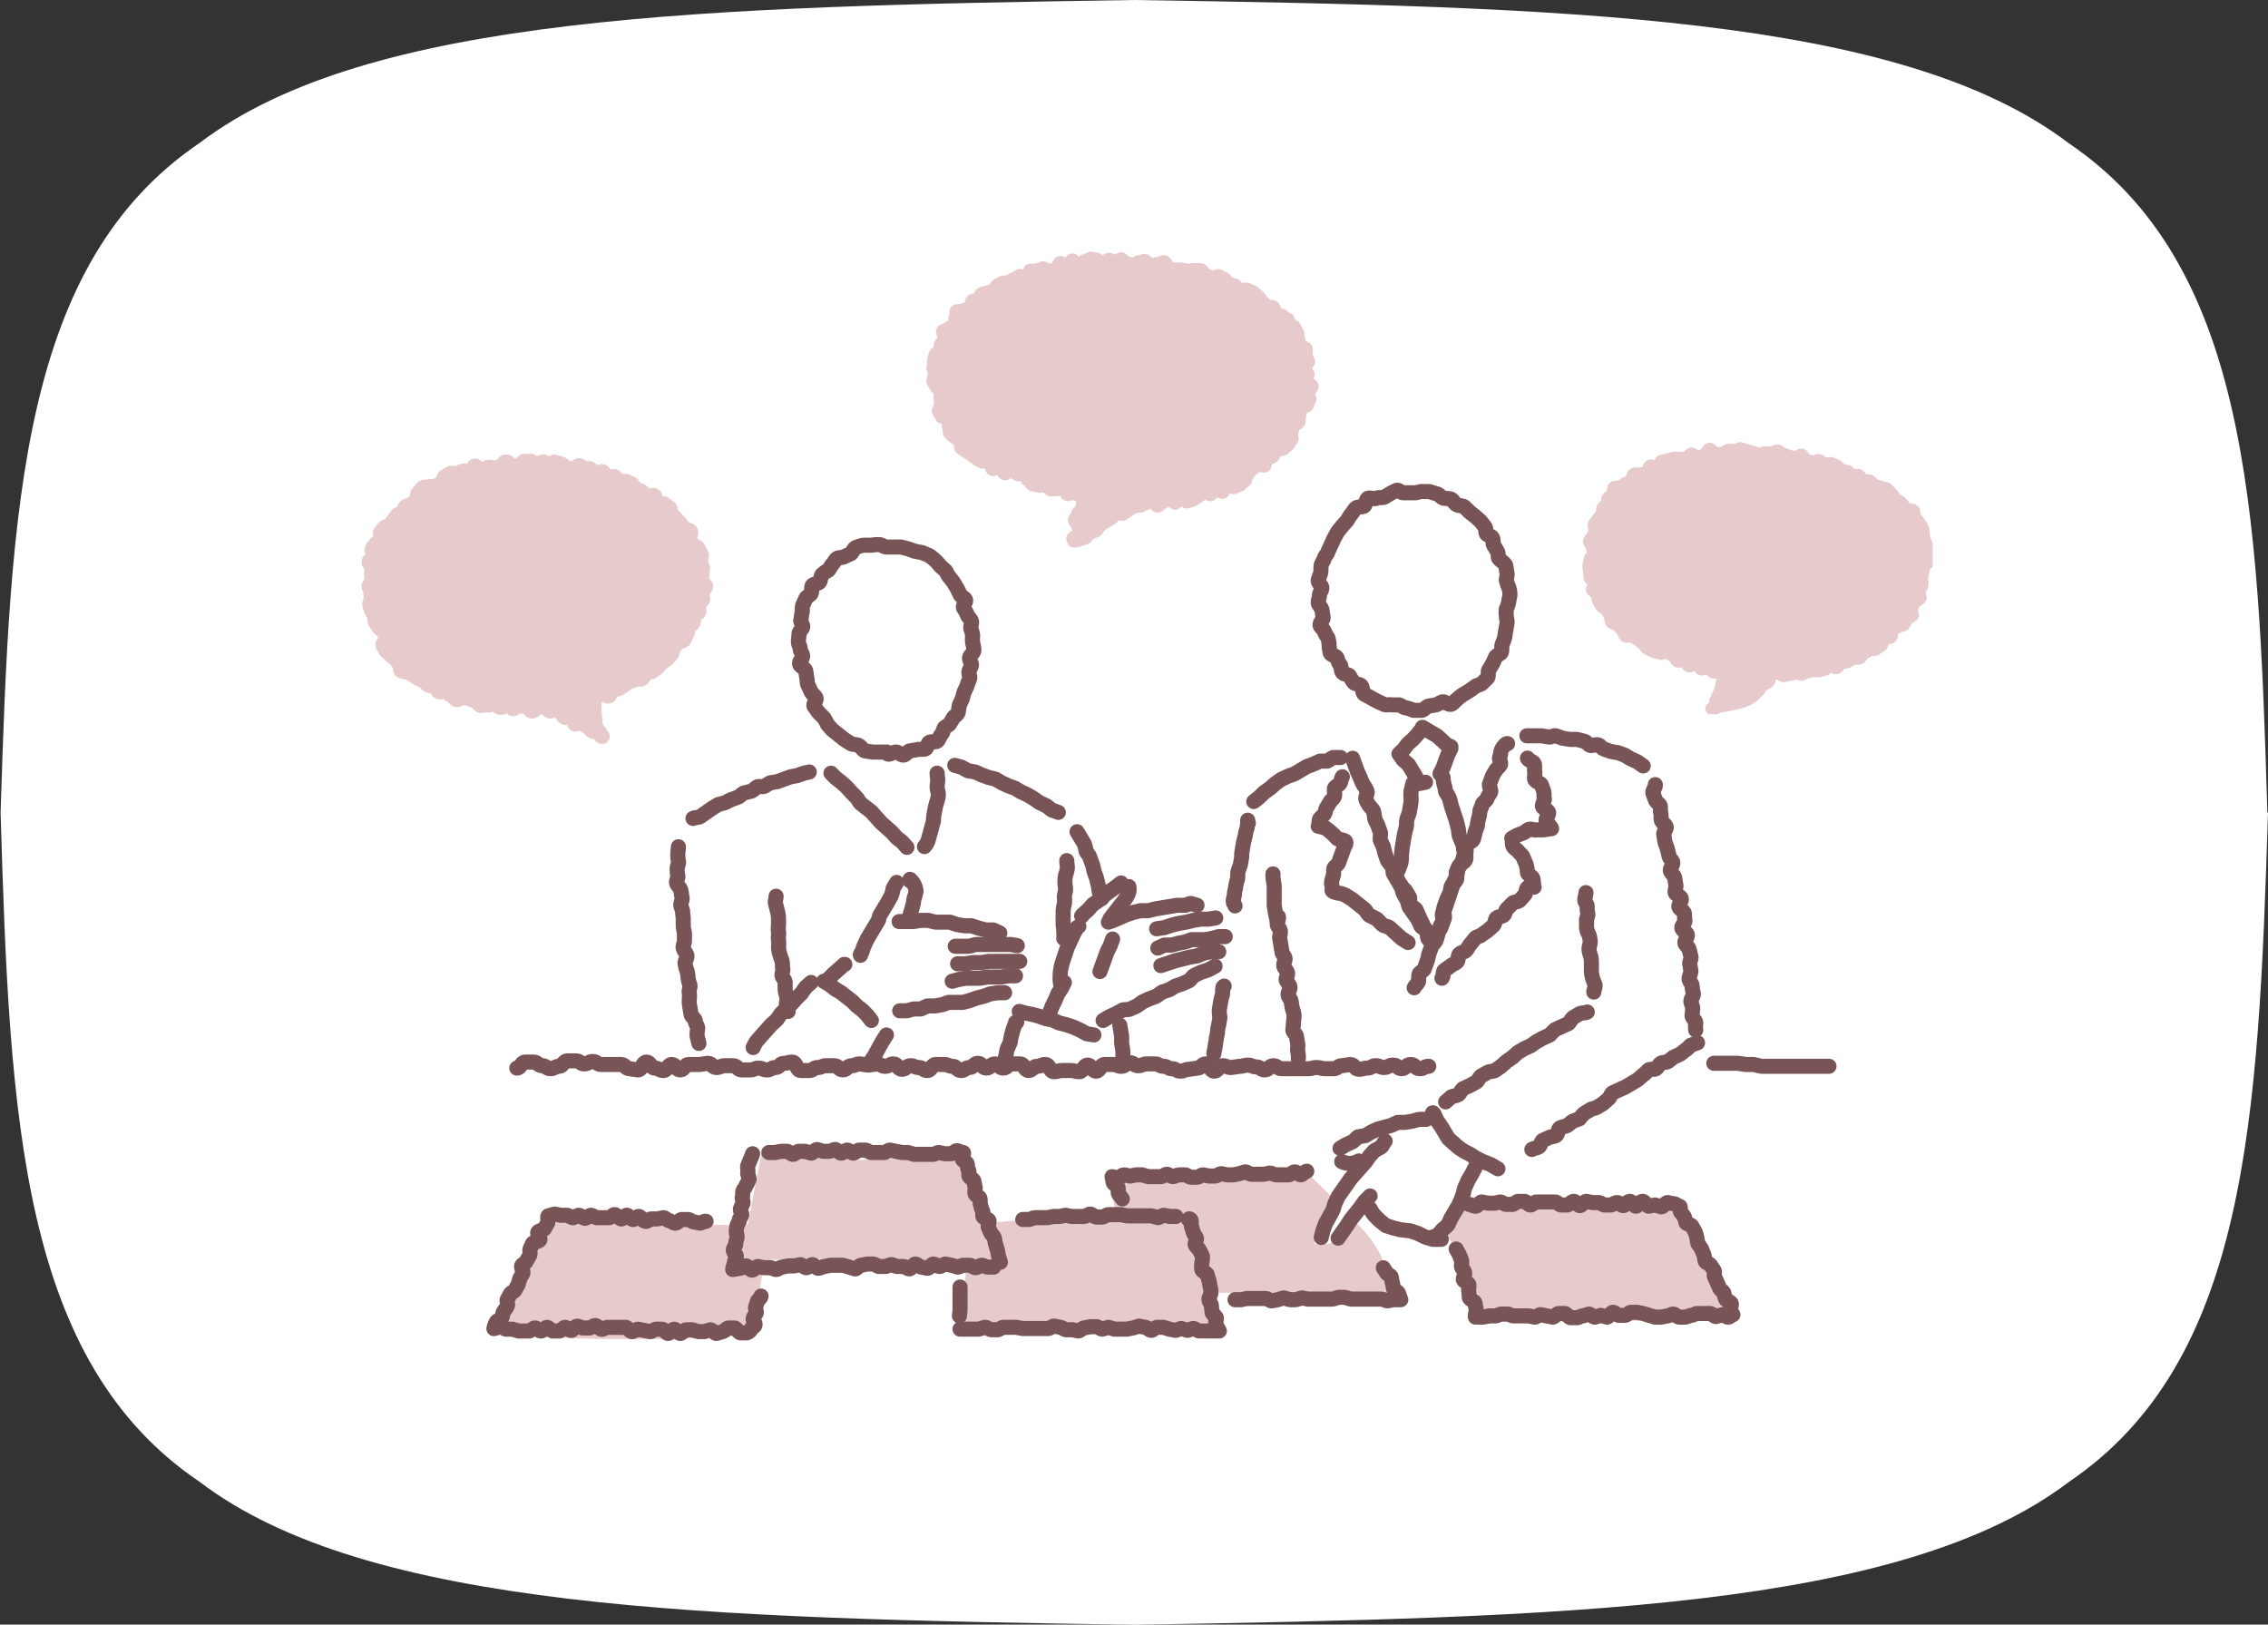 <svg xmlns="http://www.w3.org/2000/svg" xmlns:xlink="http://www.w3.org/1999/xlink" width="240" height="171.893" viewBox="0 0 240 171.893"><rect x="0" y="0" width="240" height="171.893" fill="#333333" stroke="none"/><defs><style>.a,.aa,.ab,.ac,.ad,.ae,.af,.ag,.ah,.ai,.aj,.ak,.al,.am,.an,.ao,.ap,.aq,.ar,.as,.at,.au,.av,.aw,.ax,.ay,.az,.ba,.bb,.bc,.bd,.be,.bf,.bg,.bh,.bj,.bl,.bn,.i,.j,.k,.l,.m,.n,.o,.p,.q,.r,.s,.t,.u,.v,.w,.x,.y,.z{fill:none;}.b{clip-path:url(#a);}.c{fill:#fff;}.d{opacity:0.3;}.e{clip-path:url(#c);}.f{fill:#ad4c54;}.g{clip-path:url(#d);}.h{clip-path:url(#e);}.aa,.ab,.ac,.ad,.ae,.af,.ag,.ah,.ai,.aj,.ak,.al,.am,.an,.ao,.ap,.aq,.ar,.as,.at,.au,.av,.aw,.ax,.ay,.az,.ba,.bb,.bc,.bd,.be,.bf,.bg,.bh,.i,.j,.k,.l,.m,.n,.o,.p,.q,.r,.s,.t,.u,.v,.w,.x,.y,.z{stroke:#785456;}.aa,.ab,.ac,.ad,.ae,.af,.ag,.ah,.ai,.aj,.ak,.al,.am,.an,.ao,.ap,.aq,.ar,.as,.at,.au,.av,.aw,.ax,.ay,.az,.ba,.bb,.bc,.bd,.be,.bf,.bg,.bh,.bj,.bl,.bn,.i,.j,.k,.l,.m,.n,.o,.p,.q,.r,.s,.t,.u,.v,.w,.x,.y,.z{stroke-linecap:round;stroke-linejoin:round;}.i{stroke-width:1.595px;}.j{stroke-width:1.595px;}.k{stroke-width:1.595px;}.l{stroke-width:1.595px;}.m{stroke-width:1.595px;}.n{stroke-width:1.595px;}.o{stroke-width:1.595px;}.p{stroke-width:1.595px;}.q{stroke-width:1.595px;}.r{stroke-width:1.595px;}.s{stroke-width:1.595px;}.t{stroke-width:1.595px;}.bj,.u{stroke-width:1.595px;}.v{stroke-width:1.595px;}.w{stroke-width:1.595px;}.x{stroke-width:1.595px;}.y{stroke-width:1.595px;}.z{stroke-width:1.595px;}.aa{stroke-width:1.595px;}.ab{stroke-width:1.595px;}.ac{stroke-width:1.595px;}.ad{stroke-width:1.595px;}.ae{stroke-width:1.595px;}.af{stroke-width:1.595px;}.ag{stroke-width:1.595px;}.ah{stroke-width:1.595px;}.ai{stroke-width:1.595px;}.aj{stroke-width:1.595px;}.ak{stroke-width:1.595px;}.al{stroke-width:1.595px;}.am{stroke-width:1.595px;}.an{stroke-width:1.595px;}.ao{stroke-width:1.595px;}.ap{stroke-width:1.595px;}.aq{stroke-width:1.595px;}.ar{stroke-width:1.595px;}.as{stroke-width:1.595px;}.at{stroke-width:1.595px;}.au{stroke-width:1.595px;}.av{stroke-width:1.595px;}.aw{stroke-width:1.595px;}.ax{stroke-width:1.595px;}.ay{stroke-width:1.595px;}.az{stroke-width:1.595px;}.ba{stroke-width:1.595px;}.bb{stroke-width:1.595px;}.bc{stroke-width:1.595px;}.bd{stroke-width:1.595px;}.be{stroke-width:1.595px;}.bf{stroke-width:1.595px;}.bg{stroke-width:1.595px;}.bh{stroke-width:1.595px;}.bi{clip-path:url(#f);}.bj,.bl,.bn{stroke:#ad4c54;}.bk{clip-path:url(#g);}.bl{stroke-width:1.276px;}.bm{clip-path:url(#h);}.bn{stroke-width:1.276px;}</style><clipPath id="a"><rect class="a" width="240" height="171.893"/></clipPath><clipPath id="c"><rect class="a" width="0.511" height="0.057"/></clipPath><clipPath id="d"><rect class="a" width="95.209" height="19.603"/></clipPath><clipPath id="e"><rect class="a" width="30.056" height="12.712"/></clipPath><clipPath id="f"><rect class="a" width="37.267" height="30.898"/></clipPath><clipPath id="g"><rect class="a" width="41.67" height="31.549"/></clipPath><clipPath id="h"><rect class="a" width="37.394" height="28.856"/></clipPath></defs><g transform="translate(120 85.946)"><g class="b" transform="translate(-120 -85.946)"><g class="b"><path class="c" d="M240.036,85.956c-1.021,32.672-2.233,58.07-21.058,70.832-17.8,13.528-53.348,14.358-98.91,15.124-45.626-.7-81.106-1.6-98.91-15.124C2.27,144.026,1.057,118.628.1,85.956c1.021-32.672,2.233-58.07,21.058-70.832C38.962,1.6,74.442.7,120,0c45.626.7,81.106,1.6,98.91,15.124,18.889,12.763,20.1,38.16,21.058,70.832" transform="translate(-0.036)"/><g class="d" transform="translate(58.58 129.03)"><g class="e"><path class="f" d="M91.8,202.2Z" transform="translate(-91.8 -202.2)"/></g></g><g class="d" transform="translate(51.944 122.074)"><g class="g"><path class="f" d="M176.509,205.075a11.167,11.167,0,0,0-3.956-6.828,3.446,3.446,0,0,1-4.084,2.489l2.106-4.722-2.808-2.744.128.128a104.526,104.526,0,0,0-12.252.383c-3,.255-6.126.638-9.061-.128l1.149,4.595h0a74.45,74.45,0,0,0-13.592.319,41.127,41.127,0,0,0-1.978-6.19,1.659,1.659,0,0,0-.511-.7,1.851,1.851,0,0,0-1.149-.191l-11.359.447,1.978-.7-11.1-.128-1.468,7.594a20.3,20.3,0,0,1-2.616.064l-17.485-.511A50.987,50.987,0,0,0,81.3,210.18a166.874,166.874,0,0,0,27.822.191c.255-2.425.766-5.169,1.212-7.849a50.094,50.094,0,0,1,6.764-.128c2.425.128,4.85.383,7.275.447a58.841,58.841,0,0,0,7.338-.319l-.574,7.977c2.489-1.276,5.488-1.149,8.3-1.021a153.145,153.145,0,0,0,16.783-.319h1.6q-.255-1.659-.638-3.254l18.059.319c.447,0,1.085-.064,1.212-.51a1.085,1.085,0,0,0,0-.511" transform="translate(-81.364 -191.228)"/></g></g><g class="d" transform="translate(153.151 127.626)"><g class="h"><path class="f" d="M240.674,204.486c-.128-.191-.064-.51-.191-.766s-.383-.447-.383-.638.191-.51.191-.766a1.978,1.978,0,0,1,.191-.7c.064-.255-.064-.638.128-.83a2.68,2.68,0,0,1,.7-.447l.766-.191h2.233l.766-.128h.766c.255,0,.511-.255.766-.255l.766.128h1.531l.766-.128h.574c.255,0,.51.191.766.191l.766-.128.766.191h1.531c.255,0,.51-.319.766-.319l.766.191.766.191c.255,0,.51-.319.766-.319s.51.319.766.319h1.532c.255,0,.51-.191.766-.191h.766c.255,0,.51.255.766.255l.766.191h.766c.319,0,.638-.128.893,0a1.441,1.441,0,0,1,.51.7l.51.574c.128.191.191.51.319.7s.447.319.574.51.064.574.191.766.447.319.638.511.191.51.319.7l.447.638.383.638c.128.255.128.511.255.7l.319.7c.128.255.064.511.191.766s.319.383.447.638l.383.7a3.2,3.2,0,0,0,.128.766,5.273,5.273,0,0,1,.447.83l-.893.128h-.766l-.766.128c-.255,0-.51-.191-.766-.128h-.766l-.766.128h-.766l-.766.255-.766.191c-.255,0-.51-.319-.766-.319l-.766.191-.766.128-.766.128h-1.531l-.766-.128h-.766l-.766-.128c-.255,0-.51.255-.766.255h-.766l-.766-.128h-.766c-.255,0-.51.255-.766.255l-.766-.191h-.766c-.255,0-.51.191-.766.191h-1.531l-.766-.191h-1.531l-.766-.191c-.255,0-.51.128-.7.064a1.978,1.978,0,0,1-.638-.383,1.866,1.866,0,0,1-.447-.766,5.3,5.3,0,0,1-.255-.893c-.064-.255-.255-.51-.319-.766l-.255-.766c-.064-.255-.447-.447-.51-.7s.191-.638.064-.893-.383-.447-.51-.7l-.255-.766c-.064-.255-.064-.574-.128-.83l-.319-.766" transform="translate(-240.036 -199.891)"/></g></g><path class="i" d="M110.169,209.979c0,.191-.319.383-.383.574l-.191.574c-.064.191.128.447.064.638s-.255.319-.319.574.255.447.191.7-.319.191-.383.383a.714.714,0,0,1-.51.447H108c-.191,0-.447-.511-.638-.511h-.638c-.191,0-.447.383-.638.383l-.638.191c-.191,0-.447-.383-.638-.383l-.638.191h-.638l-.638-.191h-.638c-.191,0-.447.383-.638.383s-.447-.447-.638-.447-.447.447-.638.447-.447-.447-.638-.447h-.638c-.191,0-.447.255-.638.255l-.638-.128-.638-.128c-.191,0-.447.255-.638.255s-.447-.383-.638-.447H93.9c-.191,0-.447.255-.638.191s-.447-.383-.638-.383-.447.255-.638.255h-.638c-.191,0-.447-.191-.638-.191s-.447.447-.638.447-.447-.319-.638-.319-.447.383-.638.383h-.638c-.191,0-.447-.383-.638-.383s-.447.383-.638.383-.447-.319-.638-.319-.447.319-.638.319H84.516l-.638-.191H83.24c-.191,0-.447-.255-.638-.255l-.7.191a3.111,3.111,0,0,1,.255-.7c.128-.191.447-.255.574-.447s.064-.447.191-.638a4.478,4.478,0,0,0,.383-.574c.128-.255-.064-.51,0-.7l.319-.574c.064-.191.447-.255.511-.447l.319-.574c.064-.191.128-.447.191-.638l.319-.574c.064-.191-.191-.574-.128-.766s.383-.255.51-.51l.319-.574c.128-.191,0-.51.064-.7l.255-.574c.128-.191.638-.191.766-.383s-.319-.638-.191-.83.574-.191.7-.383l.319-.574c.128-.191-.064-.574.064-.766l.7-.191.638.128h.638c.191,0,.447.255.638.255s.447-.255.638-.255.447.319.638.319.447-.319.638-.319.447.255.638.255h1.276c.191,0,.447-.383.638-.319s.447.383.638.447.447-.447.638-.383.447.447.638.447.447-.383.638-.319.383.447.638.511.447-.255.638-.255h.638l.638-.128c.191,0,.383.255.638.319s.383.255.638.255.447-.383.7-.383h.638c.191,0,.447.255.638.255l.638.128c.191,0,.447-.255.638-.191" transform="translate(-29.637 -72.845)"/><path class="j" d="M123.606,191.3a6.62,6.62,0,0,1-.255.638c-.064.191-.191.447-.255.638s.064.51,0,.7.191.51.128.766a5.933,5.933,0,0,1-.319.638c-.064.191-.255.383-.319.574s0,.447-.064.638.128.447.064.638-.191.383-.255.574.128.447.128.638-.255.383-.255.574-.191.383-.255.638a2.394,2.394,0,0,0-.064.638c0,.191.128.447.064.638a2.267,2.267,0,0,0-.128.638c0,.191-.255.383-.255.638s.319.447.319.638-.191.447-.191.638-.191.511-.191.766l.766-.128c.191,0,.447-.255.638-.255s.447.447.638.447.447-.383.638-.383l.638.128h.638c.191,0,.447.191.638.191s.447-.255.638-.255l.638-.128h.638l.638-.128c.191,0,.447.319.638.319s.447-.319.638-.319.447.383.638.383.447-.191.638-.191l.638-.128h1.34l.638.191.638.191c.191,0,.447-.383.638-.383l.638-.128h.638c.191,0,.447.255.638.255h.638c.191,0,.447-.191.638-.191s.447.191.638.191h.638c.191,0,.447.255.638.255s.447-.51.638-.51.447.319.638.319l.638.128c.191,0,.447-.447.638-.447s.447.255.638.255.447-.255.638-.255l.638.128.638.191c.191,0,.447-.191.638-.191h.638c.191,0,.447.255.638.255s.447-.255.638-.255.447.191.638.191h.638" transform="translate(-43.967 -69.226)"/><path class="k" d="M127.5,190.919h.638l.638-.128h.638c.191,0,.447.319.638.319s.447-.319.638-.319h.638l.638.191c.191,0,.447-.383.638-.383l.638.191h.638c.191,0,.447-.191.638-.191s.447.383.638.383.447-.319.638-.319.447.319.638.319.447-.319.638-.319h.638c.191,0,.447.255.638.255h1.34c.191,0,.447-.255.638-.255l.638.128.638.128h.638l.638.191h1.978c.191,0,.447-.191.638-.191l.638.128h.638c.191,0,.447-.319.638-.319s.447.191.638.191-.128.511-.064.7.447.319.511.511,0,.447.128.638,0,.447.064.638.447.319.51.51.064.447.128.638-.064.447,0,.7.447.319.511.51,0,.447.064.638a2.431,2.431,0,0,0,.191.638c.128.191,0,.447.064.638s.574.255.638.447-.128.511-.064.7l.255.574c.064.191.319.319.383.574s.064.447.128.638l.191.638c.064.191.064.447.128.638l.191.638" transform="translate(-46.139 -68.973)"/><path class="l" d="M169.6,201.874h.638c.191,0,.447-.191.638-.191h1.34l.638-.128h.638l.638-.128.638.128h1.34c.191,0,.447-.255.638-.255s.447.319.638.319h.638c.191,0,.447-.255.638-.255H180l.638.128h2.616l.638.191c.191,0,.447-.255.638-.255l.638.128h.638" transform="translate(-61.373 -72.845)"/><path class="m" d="M183.385,202.161c0-.128.191-.064.255.064s0,.51.064.7.128.447.191.638.255.383.319.574-.191.51-.128.7.383.383.447.574a5.932,5.932,0,0,1,.319.638,2.393,2.393,0,0,1-.064.7,2.573,2.573,0,0,0,0,.7c.064.255.51.319.574.574l.191.638c.064.191.064.447.128.638a2.171,2.171,0,0,1,.064.638c0,.191-.255.511-.191.766s.255.383.255.638.064.447.064.638.383.383.447.574-.128.51-.064.7.319.51.383.7h-2.106c-.191,0-.447-.255-.638-.255s-.447.191-.638.191l-.638-.191c-.191,0-.447.191-.638.191l-.638-.128-.638-.191h-.638c-.191,0-.447.319-.638.319s-.447-.319-.638-.319l-.638-.128-.638.191-.638.128h-1.34l-.638-.191-.638.191c-.191,0-.447-.255-.638-.255h-.638l-.638.128c-.191,0-.447.319-.638.319l-.638-.128h-.638c-.191,0-.447-.255-.638-.255l-.638-.128c-.191,0-.447.255-.638.255h-2.68l-.7-.128h-1.34c-.191,0-.447.255-.638.255h-.638c-.191,0-.447-.255-.7-.255l-.638.191H159.2" transform="translate(-57.61 -73.131)"/><path class="n" d="M205.012,194.2c-.191,0-.447.383-.638.383s-.447-.319-.638-.319-.447.319-.638.319h-1.34c-.191,0-.447-.191-.638-.191l-.638.128h-1.34c-.191,0-.447-.255-.638-.255l-.638.191-.638.128h-.638l-.638-.128c-.191,0-.447.255-.638.255h-.638l-.638-.128c-.191,0-.447.255-.638.255h-.638c-.191,0-.447-.255-.638-.255h-.638c-.191,0-.447.191-.638.191s-.447-.255-.638-.255-.447.255-.638.255h-1.34l-.638-.191h-.638l-.638.128-.638-.128c-.255,0-.447.319-.638.319l-.638-.128c.064.191.064.447.128.638s.447.319.51.51-.064.511.064.7.319.383.383.51" transform="translate(-66.729 -70.276)"/><path class="o" d="M204.8,213.582h.638l.638-.128h1.978c.191,0,.447.255.638.255l.638-.128.638-.191.638.191h.638l.638-.191.638.128h2.616c.191,0,.447-.191.638-.191h.638l.638.191h3.254c.191,0,.447.191.638.191l.638-.128h.766l-.255-.7c-.064-.191-.447-.255-.51-.447s-.064-.447-.128-.638-.064-.447-.128-.638-.447-.255-.511-.447l-.319-.51" transform="translate(-74.111 -76.065)"/><path class="p" d="M159.164,213.291v2.425c0,.255-.064.447-.064.638" transform="translate(-57.574 -77.115)"/><path class="q" d="M242.84,199.519c.191,0,.447.191.7.191s.447-.447.638-.447l.7.128h.638l.638-.128c.191,0,.447.255.638.255h.638c.191,0,.447-.319.638-.319h.638c.191,0,.447.383.638.383s.447-.319.638-.319h1.978c.191,0,.447.319.638.319h.638c.191,0,.447-.383.7-.383s.447.447.638.447.447-.447.7-.447l.638.128h.638c.255,0,.447.255.638.255h.638c.191,0,.447-.255.7-.255s.447.319.638.319.447-.447.7-.447.447.511.638.511.447-.511.7-.511.447.447.638.511l.7-.128.638.191c.255,0,.447-.447.7-.447l.638.128c.255,0,.383.255.574.255s.064.383.128.574l.383.51a2.43,2.43,0,0,1,.191.638c.064.191.51.191.638.383l.319.574a2.431,2.431,0,0,1,.191.638c.064.191.064.447.128.638l.383.574.255.638c.064.191.064.447.128.638s.447.255.574.447l.383.574c.064.191-.064.51.064.7l.255.574.255.574c.064.191.383.319.447.511a2.431,2.431,0,0,0,.191.638c.128.191.447.255.574.447s-.191.574-.064.766l.255.447c-.191,0-.319.255-.51.255s-.447-.255-.638-.255l-.638.191c-.191,0-.447-.319-.638-.319h-1.34c-.191,0-.447.191-.638.191l-.638.191h-.638c-.191,0-.447-.319-.638-.319s-.447.191-.638.191l-.638.128h-.638l-.638-.191-.638-.191-.638-.128h-.638c-.191,0-.447.319-.638.319h-.638c-.191,0-.447-.319-.638-.319s-.447.51-.638.51l-.638-.191-.638.191c-.191,0-.447-.319-.638-.319l-.638.191c-.191,0-.447.191-.638.191h-.638c-.191,0-.447-.447-.638-.447h-.638c-.191,0-.447.383-.638.383l-.638-.128-.638-.128c-.191,0-.447.255-.638.255l-.638-.128h-1.6c-.191,0-.447-.191-.638-.191h-.638c-.191,0-.447.191-.638.191h-.638l-.638.128h-.83c-.064-.191.128-.7.064-.893s-.064-.447-.128-.638-.51-.319-.574-.51,0-.447-.064-.7.064-.51,0-.7-.511-.319-.574-.511.191-.51.128-.766-.255-.383-.319-.574.064-.511,0-.7l-.255-.638-.319-.574" transform="translate(-87.392 -72.085)"/><path class="r" d="M85.7,176.666c.447,0,.447-.638.893-.638h.893c.447,0,.447.383.893.383s.447.319.893.319.447-.255.893-.255.447-.574.893-.574h.893c.447,0,.447.319.893.319s.447-.255.893-.255.447.319.893.319H96.74c.447,0,.447.447.893.447l.893.128c.447,0,.447-.83.893-.83s.447.638.893.638.447.255.893.255.447-.638.893-.638.447.574.893.574.447-.574.893-.574h1.149l.893-.128c.447,0,.447.447.893.447s.447-.191.893-.191h.893c.447,0,.447.447.893.447h.893c.447,0,.447-.191.893-.191s.447.191.893.191.447-.255.893-.255.447-.447.893-.447.447-.128.893-.128.447.893.893.893h.893c.447,0,.447-.319.893-.319s.447-.191.893-.191h.893c.447,0,.447.447.893.447s.447-.447.893-.447.447-.191.893-.191l.893.128.893-.128c.447,0,.447.255.893.255s.447-.255.893-.255.447.574.893.574.447-.383.893-.383.447.191.893.191.447.319.893.319.447-.638.893-.638h.893c.447,0,.447.191.893.191s.447.447.893.447.447-.319.893-.319.447-.447.893-.447.447.51.893.51.447-.447.893-.447.447.447.893.447.447-.447.893-.447h.893c.447,0,.447.7.893.7s.447-.447.893-.447.447-.191.893-.191.447.766.893.766.447-.128.893-.128h.893c.447,0,.447.128.893.128s.447-.7.893-.7.447.638.893.638.447-.7.893-.7h.893c.447,0,.447.191.893.191s.447-.383.893-.383.447.319.893.319.447-.191.893-.191h.893c.447,0,.447.255.893.255s.447.255.893.255.447.255.893.255.447-.191.893-.191l.893-.128c.447,0,.447-.447.893-.447s.447.766.893.766.447-.574.893-.574.447.191.893.191l.893-.128c.447,0,.447-.128.893-.128s.447.191.893.191.447.319.893.319.447-.447.893-.447.447.319.893.319h2.808c.447,0,.447-.128.893-.128s.447.128.893.128h.893c.447,0,.447-.319.893-.319l.893-.128c.447,0,.447.51.893.51s.447-.128.893-.128.447-.255.893-.255.447.191.893.191.447-.255.957-.255.447.383.893.383.447-.447.957-.447.447.447.957.447.447-.255.957-.255" transform="translate(-31.012 -63.653)"/><path class="s" d="M284.2,176.3h2.552l.83.128h.83l.83.191h7.147" transform="translate(-102.844 -63.798)"/><path class="c" d="M233.19,196.922c.128-.255.319-.447.447-.7l.319-.7c.128-.255.383-.447.447-.7l.191-.766c.064-.255.319-.447.447-.7s-.319-.511-.383-.766.191-.574.128-.83-.255-.447-.319-.7-.255-.447-.319-.7-.064-.51-.128-.766l-.255-.7c-.064-.191.128-.51,0-.7s-.447-.191-.574-.383l-.51-.447-.574-.383-.7-.191c-.319-.128-.255-.319-.574-.51s-.447.064-.766-.064l-.766-.128-.7-.319-.766-.191c-.255-.064-.574.191-.766.128l-.766-.128a1.4,1.4,0,0,0-.766.128l-.191-.191H224.7l-.638.319a3.2,3.2,0,0,1-.766.128l-.574.447-.638.383c-.191.191-.128.574-.319.7a2.292,2.292,0,0,0-.638.447,2.488,2.488,0,0,0-.383.574,1.374,1.374,0,0,0,.128.7.511.511,0,0,0,.319.447l.574.128.7.128.7-.191h.574l-.447.447-.447.574-.447.574-.383.638c-.128.191-.064.51-.191.766s-.447.319-.574.574,0,.574-.064.83l-.319.7c-.128.255-.319.383-.447.638s-.064.383-.128.638l.638.191.83.128h.638l.383-.7.51-.574a3.381,3.381,0,0,1,.638-.383c.191-.128.319-.383.574-.511s.383-.191.511-.064a.766.766,0,0,1,.255.447,3,3,0,0,0,.319.766l.511.638c.191.191.319.51.51.638l.766.383.7.447.83.191.83.128h.83l.766.255h.83l.766-.191c0-.191.191-.383.255-.574s-.128-.511-.064-.766" transform="translate(-79.72 -67.127)"/><path class="t" d="M134.059,107.4l.447.638.574.574a3.813,3.813,0,0,1,.383.7l.51.574.638.511.638.511.7.447c.255.128.574.064.83.191s.383.447.638.574l.83.128h1.532c.128.064-.064.064.064.191s.638-.191.893-.191.51.319.766.319.447-.383.7-.447l.766-.128c.255-.064.574,0,.83-.064s.255-.574.447-.7.638,0,.83-.128.255-.511.447-.7.191-.511.319-.7.447-.255.574-.447l.383-.638c.128-.191.447-.319.51-.574s.064-.511.128-.766l.319-.7c.064-.255.128-.511.191-.7a7.486,7.486,0,0,0,.319-.7c.064-.255.191-.511.255-.7s-.128-.511-.064-.766.255-.511.255-.7-.255-.511-.191-.766.447-.511.447-.766a3.2,3.2,0,0,0-.128-.766,3.076,3.076,0,0,1,0-.766,3.365,3.365,0,0,0-.191-.766c-.064-.255.128-.511.064-.766s-.383-.447-.447-.7a3.81,3.81,0,0,0-.383-.7c-.128-.255.319-.638.191-.893s-.51-.319-.574-.574l-.319-.638-.383-.638-.447-.574c-.191-.191-.255-.511-.383-.638l-.574-.511a4.64,4.64,0,0,0-.511-.574,5.58,5.58,0,0,0-.638-.511l-.766-.319L144.716,91l-.7-.255-.766-.191h-1.531c-.255,0-.511-.255-.766-.255a3.958,3.958,0,0,0-.83.064h-.83a3.382,3.382,0,0,0-.83.255c-.255.128-.319.511-.511.638l-.7.319c-.191.128-.574.064-.766.191s-.319.447-.51.638-.255.51-.447.638a2.292,2.292,0,0,0-.638.447c-.128.191-.128.574-.255.766s-.638.191-.766.383,0,.574-.128.83-.51.319-.574.574l-.319.7c-.064.255,0,.511-.064.766s-.064.511-.128.766.255.511.191.766-.383.447-.383.7-.064.51-.064.83.191.511.191.766.255.511.255.766-.383.574-.319.83.574.447.638.7.064.511.128.766,0,.574.128.766l.319.7c.128.255.383.383.511.638S133.932,107.146,134.059,107.4Z" transform="translate(-47.912 -32.676)"/><path class="u" d="M137.8,128.2l.51.511.574.447.574.51.51.574.51.51c.191.191.255.447.447.638l.574.447.574.447.51.574.511.574.574.511.574.51.51.574.574.447.511.574" transform="translate(-49.866 -46.392)"/><path class="v" d="M154.64,128.2c0,.255.064.511.064.7s-.064.51-.064.766.128.51.128.766a2.3,2.3,0,0,1-.128.7c-.064.191-.128.447-.191.7l-.128.7a2.862,2.862,0,0,0-.064.7l-.191.7c-.064.255-.128.51-.191.7l-.191.7a2.124,2.124,0,0,1-.383.638" transform="translate(-55.475 -46.392)"/><path class="w" d="M127.216,128l-.574.128-.7.255-.7.128-.7.255-.7.255-.766.128-.638.383c-.255.064-.574-.064-.766.064s-.383.383-.638.447l-.766.191c-.255.128-.383.383-.638.447l-.7.255-.638.319-.7.191-.638.383-.638.447-.638.447c-.191.128-.574.064-.766.191" transform="translate(-41.579 -46.32)"/><path class="x" d="M112.386,140.4c0,.255-.064.51-.064.766a3.107,3.107,0,0,0,.064.766c.064.255-.128.51-.128.766a3.107,3.107,0,0,0,.064.766c.064.255-.191.511-.128.766s.383.51.447.766.064.51.128.766-.128.511-.128.766.191.51.191.766.064.51.064.766v.766c0,.255.128.511.128.766v.766c0,.255-.191.511-.128.766s.319.511.383.766-.191.574-.191.83a3.365,3.365,0,0,0,.191.766,3.2,3.2,0,0,1,.128.766,3.365,3.365,0,0,0,.191.766c.064.255-.128.574-.064.83a3.075,3.075,0,0,1,0,.766,3.107,3.107,0,0,0,.064.766l.128.766c.064.255.447.447.447.7s.255.511.255.766a3.639,3.639,0,0,0-.064.83l.191.766" transform="translate(-40.596 -50.807)"/><path class="y" d="M169.276,131.877l-.7-.255-.574-.447-.7-.319-.638-.447-.638-.383-.7-.319-.638-.383-.7-.255-.7-.319-.638-.383-.766-.191-.7-.255-.7-.319-.766-.128-.7-.383-.7-.191" transform="translate(-57.284 -45.922)"/><path class="z" d="M237.676,88.442c-.064-.255,0-.511-.128-.7l-.383-.638c-.128-.191,0-.511-.128-.766s-.511-.255-.638-.447,0-.574-.191-.766l-.447-.574-.574-.511-.574-.447-.51-.51c-.191-.191-.574-.128-.83-.255s-.383-.447-.574-.574-.574-.064-.83-.128-.447-.383-.7-.447l-.83-.255h-.83c-.191,0-.447.128-.638.128h-1.276c-.255,0-.447-.319-.7-.255a5.93,5.93,0,0,0-.638.319l-.638.383c-.255.128-.574,0-.83.128s-.638-.064-.893,0-.255.7-.447.83-.638.064-.83.191-.319.447-.51.638a6.726,6.726,0,0,0-.447.7l-.511.574-.51.638-.383.7-.319.7-.319.7c-.064.255-.319.447-.383.7s-.255.447-.319.7,0,.574-.064.83-.191.511-.255.766.383.574.383.83-.255.511-.255.766-.128.511-.128.766.319.511.383.766.064.511.128.766-.319.574-.319.83.383.447.447.7a3.811,3.811,0,0,0,.383.7,3.2,3.2,0,0,1,.128.766,3.734,3.734,0,0,0,.128.83c.128.255.574.255.7.51s.128.511.319.7.064.574.255.83.638.191.766.383a4.292,4.292,0,0,0,.447.7c.191.191.574.128.766.319s.128.7.319.893l.7.383.7.383.7.319c.255.128.574,0,.83.064h.766c.255.064.511.319.766.319a3.6,3.6,0,0,1,.766.255h.83c.255,0,.511-.383.766-.447l.766-.128c.255-.064.447-.255.7-.319s.638.319.893.255.447-.383.638-.51a5.581,5.581,0,0,1,.638-.511l.638-.383.638-.447c.191-.191.574-.191.766-.383l.574-.574c.128-.191,0-.638.128-.83l.383-.638.319-.7c.128-.255.574-.319.638-.574s0-.574.064-.766.191-.447.255-.7.064-.511.128-.766l.128-.766c.064-.255-.064-.511-.064-.766a3.074,3.074,0,0,1,0-.766,3.6,3.6,0,0,0,.255-.766c0-.255.128-.511.128-.766a3.2,3.2,0,0,0-.128-.766,3.6,3.6,0,0,1-.255-.766c0-.255.128-.511.064-.766s-.064-.51-.128-.766S237.74,88.634,237.676,88.442Z" transform="translate(-79.102 -29.415)"/><path class="aa" d="M139.087,159.9h-.064l-.574.51-.574.511-.574.574" transform="translate(-49.685 -57.863)"/><path class="ab" d="M142.69,154.021c-.064-.064.064-.255.128-.319s.128-.447.255-.7l.319-.7.383-.638.383-.638.383-.638c.128-.255.128-.51.255-.7l.383-.638.383-.638.383-.7a3.365,3.365,0,0,0,.191-.766l.383-.638" transform="translate(-51.629 -52.942)"/><path class="ac" d="M150.928,145.991a.122.122,0,0,1-.064-.191,1.531,1.531,0,0,1,.447.574,1.786,1.786,0,0,1,.191.7,3.763,3.763,0,0,1-.191.7c-.064.255-.064.511-.128.7l-.191.7a5.553,5.553,0,0,0-.191.7" transform="translate(-54.57 -52.761)"/><path class="ad" d="M149.1,152.728h1.531l.766-.128h.766l.766.191h1.531l.766.255.766.128h.766l.766.255.766.191h.766l.7.319" transform="translate(-53.955 -55.222)"/><path class="ae" d="M160.3,164.6h-.766l-.766.128-.7.255-.766.191-.7.255-.7.191h-1.532l-.7.255L152.9,166h-.766l-.7.319h-.766l-.7.191H149.2" transform="translate(-53.991 -59.564)"/><path class="af" d="M158.4,156.791h1.468l.7-.191h3.7l.7.128" transform="translate(-57.32 -56.669)"/><path class="ag" d="M158.8,159.655h.83l.83-.128h.83l.83-.128h3.254" transform="translate(-57.465 -57.682)"/><path class="ah" d="M157.9,162.374l.7-.191.766-.128h1.468l.766-.128h1.468l.766-.128h.766" transform="translate(-57.14 -58.551)"/><path class="ai" d="M136.6,162.7l.638.383.574.447.638.383.574.447.574.447.511.511.574.447.51.511.447.574" transform="translate(-49.432 -58.877)"/><path class="aj" d="M131.026,162.9l-.574.51-.447.638-.51.511-.51.574-.574.51-.574.574-.447.638-.574.51-.511.574-.51.574-.511.574a4.021,4.021,0,0,0-.383.7" transform="translate(-45.198 -58.949)"/><path class="u" d="M146.059,171.6l-.447.7-.383.7-.383.7-.447.7" transform="translate(-52.254 -62.097)"/><path class="k" d="M181.216,144.983c-.064-.255-.191-.447-.255-.7s-.064-.511-.128-.766l-.191-.766-.255-.7a3.367,3.367,0,0,0-.191-.766l-.255-.7c-.064-.255-.319-.447-.383-.638a4.457,4.457,0,0,0-.191-.766l-.383-.638-.383-.638" transform="translate(-64.63 -49.902)"/><path class="ak" d="M174.1,166.027l.255-.638.319-.638.255-.638.383-.574.319-.638" transform="translate(-63.002 -58.949)"/><path class="x" d="M177.776,153.6l-.191.128-.383.7-.319.7-.319.7-.255.766-.255.766a6.89,6.89,0,0,0-.191.766,4.594,4.594,0,0,0-.064.83,3.191,3.191,0,0,0,.064.83" transform="translate(-63.614 -55.584)"/><path class="al" d="M183.8,151.778l.383-.128.766-.319.7-.319.766-.255.766-.191h.83l.766-.191.766-.128.766-.128.766-.128h.83c.191,0,.383-.191.638-.191l.638.191" transform="translate(-66.512 -54.208)"/><path class="am" d="M191.8,153.349l.83-.128.766-.255.766-.191.766-.128.766-.191.766-.128h.83l.766-.128" transform="translate(-69.407 -55.077)"/><path class="an" d="M192,156.512l.7-.319h.766l.7-.191.7-.128.7-.255h1.468l.7-.128.7-.191h.7" transform="translate(-69.479 -56.199)"/><path class="ao" d="M192.5,159.268l.766-.255.766-.255.766-.191.766-.191.766-.128.766-.319.766-.128h.766" transform="translate(-69.66 -57.103)"/><path class="aj" d="M194.769,160.2l-.7.383-.766.255-.7.319c-.255.128-.383.447-.574.574l-.7.319-.766.255-.638.383-.766.255-.638.447-.7.255-.7.319-.638.447-.7.319c-.255.128-.574,0-.83.128l-.7.383-.7.319-.638.383" transform="translate(-66.186 -57.972)"/><path class="ap" d="M176.913,170.189l-.766-.128-.7-.383-.7-.319-.766-.255-.766-.191-.7-.319-.7-.128-.7-.255-.7-.191-.7-.128-.7-.191" transform="translate(-61.156 -60.686)"/><path class="aq" d="M179.385,149.91c-.064,0,0-.064.064-.128l.574-.51.51-.574.638-.447.574-.511.574-.447.638-.447.574-.447" transform="translate(-64.905 -52.978)"/><path class="ar" d="M186.078,147a1.4,1.4,0,0,1-.128.893,4.147,4.147,0,0,1-.51.766l-.447.574-.447.574-.447.574" transform="translate(-66.621 -53.195)"/><path class="as" d="M167.84,169.476c.064-.064-.128-.064-.128.064l-.255.7-.191.7c-.064.255-.064.51-.128.7l-.319.7-.128.7-.191.7" transform="translate(-60.252 -61.314)"/><path class="at" d="M183.74,155.7l-.255.7-.319.638-.255.7-.255.7-.255.7" transform="translate(-66.005 -56.343)"/><path class="au" d="M232.915,145.291c-.128-.191-.51-.255-.638-.51s0-.574-.128-.83-.51-.255-.638-.511a7.486,7.486,0,0,0-.319-.7l-.447-.638-.447-.638c-.128-.255-.128-.51-.255-.766l-.383-.7c-.128-.255-.064-.51-.191-.766s-.319-.383-.447-.638l-.383-.638c-.128-.255,0-.574-.128-.766a5.58,5.58,0,0,1-.51-.638l-.255-.7-.191-.766-.319-.7c-.064-.255.064-.574,0-.83l-.255-.7c-.064-.255-.255-.447-.319-.7s-.064-.511-.128-.766-.319-.447-.447-.638a2.476,2.476,0,0,1-.383-.7c-.064-.255.191-.574.128-.83a3.812,3.812,0,0,0-.383-.7,3.42,3.42,0,0,1-.319-.7l-.319-.7-.255-.7-.255-.7" transform="translate(-81.168 -45.487)"/><path class="j" d="M217.089,125.6h-.766c-.255.064-.447.319-.638.383h-.766l-.7.319-.7.255-.638.383-.638.383-.7.255-.7.319-.638.447-.574.511-.638.447-.511.51-.574.447" transform="translate(-75.233 -45.451)"/><path class="av" d="M206.1,136.31c0-.128-.064-.191-.064-.319a5.926,5.926,0,0,1-.064.83,3.365,3.365,0,0,0-.191.766l-.191.766-.128.766a3.107,3.107,0,0,0-.064.766l-.128.766c-.064.255-.191.511-.255.766s0,.51-.064.83a4.455,4.455,0,0,0-.191.766c0,.255-.128.511-.128.766s-.128.511-.128.766.128.319.191.511" transform="translate(-74.003 -49.206)"/><path class="aw" d="M202.385,163.5l-.128.128c-.064.255,0,.51-.064.83a4.458,4.458,0,0,0-.191.766l-.128.766a3.639,3.639,0,0,0,.064.83l-.128.766a3.2,3.2,0,0,0-.128.766c0,.255-.128.511-.128.766l-.128.766c0,.255-.128.511-.128.766" transform="translate(-72.845 -59.166)"/><path class="ax" d="M211.928,152c.064.255-.128.51-.128.766s.255.447.319.7-.064.51-.064.766l.128.766.128.766c.064.255.319.447.319.7s-.191.51-.128.766.319.447.383.7-.191.574-.128.766.319.447.383.7-.191.574-.191.83.255.447.319.7l.128.766a3.366,3.366,0,0,1,.191.766c0,.255-.064.511-.064.766s-.064.51-.064.766.383.447.383.7l.128.766c.064.255-.064.51,0,.766a3.107,3.107,0,0,1,.064.766" transform="translate(-76.644 -55.005)"/><path class="v" d="M253.2,121.994h1.531l.766.128c.255.064.51-.191.766-.128l.7.255.766.128h.766l.766.191c.255.064.447.383.638.447s.574-.128.83-.064.383.383.638.447l.7.255.766.128.7.255.638.383.7.319.638.447" transform="translate(-91.626 -44.143)"/><path class="au" d="M274.351,130.1c.064.255-.319.638-.255.893l.255.7c.064.255.447.447.51.638s0,.51.064.766,0,.51.064.766.447.447.51.7-.319.574-.255.83.064.511.128.766.191.51.255.766l.191.766c.064.255.383.447.383.7s-.319.574-.255.83.383.447.447.7.064.51.128.766-.128.574-.064.83.574.383.638.638-.255.574-.255.83.51.447.574.7,0,.511.064.766-.383.574-.319.83.51.447.574.7-.255.574-.255.83.383.447.447.7l.191.766c.064.255-.128.51-.128.766l.128.766c0,.255-.191.574-.191.83s.319.511.319.766a3.2,3.2,0,0,0,.128.766c.064.255-.255.574-.255.83s.191.51.191.766-.064.511-.064.766.383.511.383.766a3.075,3.075,0,0,0,0,.766" transform="translate(-99.185 -47.08)"/><path class="ay" d="M262.928,148c0,.255-.128.511-.128.766s.255.447.255.7a3.107,3.107,0,0,0,.064.766c.064.255-.191.511-.128.766v.766a2.287,2.287,0,0,0,.255.7,2.741,2.741,0,0,1,.128.766c0,.255-.128.51-.128.766a3.366,3.366,0,0,0,.191.766,3.108,3.108,0,0,1,.064.766v.766a3.2,3.2,0,0,0,.128.766c.064.255.191.51.255.7s-.128.511-.128.766" transform="translate(-95.1 -53.557)"/><path class="ax" d="M237.573,184.628c-.064,0-.064-.128,0-.128l.128.128.319.7.447.638.383.638q.176.328.383.638l.574.51.51.447.574.383.638.319.574.383.766.383.83.319.766.447" transform="translate(-85.954 -66.765)"/><path class="aj" d="M271.548,172.9l-.7.255c-.191.128-.319.383-.574.51l-.574.447-.7.319-.574.447c-.191.128-.574.064-.766.191s-.319.447-.51.574-.574,0-.766.128-.319.383-.574.51l-.574.511-.638.383-.638.383-.7.319-.7.319c-.191.128-.255.511-.447.638l-.574.51-.638.383c-.191.128-.51.128-.7.255l-.638.383a4.64,4.64,0,0,0-.51.574l-.7.255-.574.447c-.191.128-.51.128-.766.255s-.191.574-.383.766-.51.128-.766.255l-.7.319c-.191.128-.191.574-.447.7s-.51.128-.7.255" transform="translate(-91.915 -62.568)"/><path class="aq" d="M231.325,185.6h-.766l-.7.191-.766.128h-.766l-.7.319-.7.191-.7.191-.7.319-.638.383-.766.128c-.191.128-.383.383-.574.51l-.7.319-.638.383" transform="translate(-80.408 -67.163)"/><path class="az" d="M222.5,192.564a1.9,1.9,0,0,0,1.787-.064" transform="translate(-80.516 -69.66)"/><path class="ax" d="M225.864,189.2c-.191.191-.255.511-.447.638l-.7.383-.51.574-.447.638-.511.574-.51.574-.51.574-.447.638-.447.638-.447.638-.319.7c-.128.255-.128.51-.255.766l-.383.7-.383.7-.255.7-.191.766" transform="translate(-79.286 -68.466)"/><path class="w" d="M225.282,198.3l-.574.574-.447.638-.51.638-.511.638-.447.7-.447.638-.447.638" transform="translate(-80.299 -71.759)"/><path class="ba" d="M227.2,200.4a3.767,3.767,0,0,0,.447.7l.574.574.638.51.766.255.766.191,1.085.128.766.255.766.383.83.255h.893" transform="translate(-82.217 -72.519)"/><path class="x" d="M237.3,201a4.081,4.081,0,0,0,.7-.255,4.593,4.593,0,0,0,.511-.574,5.485,5.485,0,0,0,.574-.51,7.274,7.274,0,0,0,.319-.7l.383-.638c.128-.191.255-.447.383-.638l.319-.7.255-.7a2.262,2.262,0,0,1,.191-.7l.319-.7.383-.638.319-.638" transform="translate(-85.872 -70.058)"/><path class="j" d="M236.339,125.514l.319-.638.255-.7.255-.7.319-.638v-.191a2.17,2.17,0,0,1-.83-.574l-.638-.574-.766-.447-.766-.447c-.064,0,.064,0,0,.064l-.447.574-.51.574-.574.51-.447.574-.511.511.447.638.574.511.383.638.383.638" transform="translate(-83.954 -43.642)"/><path class="w" d="M236.405,128.9a4.392,4.392,0,0,0,.128.83c.128.319.064.511.191.766a3.812,3.812,0,0,1,.383.7l.191.766.255.766.255.766.191.766c.064.255.064.574.128.83l.319.766a1.468,1.468,0,0,1,.128.574c0,.191.128.383.064.574l-.191.766c-.064.255-.383.447-.447.7s-.064.511-.128.766l-.319.7-.255.766-.255.766-.255.766-.255.766c-.064.255.064.574,0,.83a3.811,3.811,0,0,1-.383.7l-.255.766a4.7,4.7,0,0,1-.255.893l-.574-.7c-.128-.191-.447-.319-.574-.51s-.191-.51-.319-.7a7.487,7.487,0,0,1-.319-.7l-.319-.7c-.128-.191-.51-.319-.638-.51s.064-.638-.064-.83l-.383-.638c-.128-.191-.447-.319-.574-.574l-.319-.7-.255-.7" transform="translate(-83.701 -46.645)"/><path class="bb" d="M231.9,139.025c.064-.255.191-.447.255-.7a3.108,3.108,0,0,0,.064-.766c0-.255.064-.51.064-.766l.128-.766.128-.766.191-.766c.064-.255,0-.511.064-.766s.191-.511.255-.766l.128-.766a3.107,3.107,0,0,0,.064-.766,3.075,3.075,0,0,1,0-.766l.191-.766" transform="translate(-83.918 -47.007)"/><path class="bc" d="M221.153,128.8c-.128.191-.128.511-.255.7s-.51.319-.574.51.064.574,0,.83-.319.383-.447.574l-.383.638c-.128.191-.128.511-.255.7s-.447.383-.511.574,0,.51-.128.7l.766.191a5.58,5.58,0,0,1,.638.511,4.874,4.874,0,0,1,.574.574c.191.191.7.128.893.319s-.128.574-.191.83l-.255.7-.255.7c-.064.255-.447.447-.51.638s0,.51-.064.766a3.365,3.365,0,0,0-.191.766c0,.255.128.447.064.7s.383.319.638.383a2.079,2.079,0,0,1,.83.255l.7.447.638.51.638.51c.191.191.319.51.51.638l.766.383.574.574c.191.191.574.191.766.319l.638.574.638.574.7.447" transform="translate(-79.105 -46.609)"/><path class="q" d="M248.161,125.7c.064.255.574.319.7.574s0,.574.064.83-.064.574,0,.83.574.383.7.574l.255.7c.064.255,0,.574.064.766s-.255.574-.191.83.574.383.638.638-.319.638-.255.893.51.574.574.83l-.893.128h-.7c-.255.064-.51-.128-.766-.064s-.383.319-.638.383l-.638.255-.574.319c.128.255,0,.574.128.83s.447.383.574.574.447.383.511.638l.319.766a3.735,3.735,0,0,1,.128.83c.064.255.51.383.574.638s.064.638.128.893a.638.638,0,0,0-.7.064c-.191.191-.128.574-.319.766l-.51.574c-.191.191-.638.128-.766.319l-.574.574c-.191.191-.191.574-.383.7s-.638.128-.766.319-.128.638-.319.766l-.574.51-.638.447c-.191.191-.574.191-.7.383l-.51.638c-.191.191-.255.447-.447.638s-.511.191-.7.383-.064.638-.255.83-.51.255-.7.447l-.638.447c-.191.191-.064.638-.255.83" transform="translate(-86.524 -45.487)"/><path class="r" d="M244.391,123.3c-.191-.064-.51.383-.638.638s-.064.51-.191.766.191.574.064.83-.383.383-.51.638a3.811,3.811,0,0,0-.383.7l-.255.7c-.064.255.191.638.128.83s-.319.447-.383.7-.447.383-.51.638l-.255.7a3.2,3.2,0,0,1-.128.766,3.2,3.2,0,0,0-.128.766l-.255.7a3.366,3.366,0,0,1-.191.766c-.128.255-.574.319-.7.574s0,.574-.064.766.064.574-.064.83-.511.383-.574.574-.319.447-.383.7.128.574,0,.83-.383.383-.51.638-.064.51-.191.766l-.319.7-.255.7-.191.766c-.064.255.128.574.064.83l-.255.7c-.064.255-.51.383-.574.638l-.191.766-.255.7-.255.7a3.366,3.366,0,0,1-.191.766l-.255.7c-.064.255-.51.383-.574.638s0,.574-.064.766-.383.447-.447.638" transform="translate(-84.859 -44.615)"/><path class="ab" d="M254.7,167.8c-.191.128-.574.064-.83.191l-.638.383c-.191.128-.319.447-.51.638l-.7.319-.7.319a4.871,4.871,0,0,0-.574.574l-.7.319-.7.383-.638.447-.7.319-.638.383-.574.51-.638.447-.574.51-.638.447c-.191.128-.574.064-.766.191l-.7.383c-.191.128-.319.51-.51.638l-.7.383-.7.319c-.191.128-.319.51-.51.638s-.51.128-.766.255l-.574.51" transform="translate(-86.741 -60.722)"/><path class="bd" d="M128.654,148.6c0,.255-.128.51-.064.766l.191.766a3.2,3.2,0,0,1,.128.766v.766a3.075,3.075,0,0,0,0,.766c.064.255-.064.51,0,.766a3.074,3.074,0,0,1,0,.766,3.2,3.2,0,0,0,.128.766c.064.255.191.51.255.766s0,.51.064.766-.128.511-.064.766.319.447.319.7v.766a3.365,3.365,0,0,0,.191.766c.064.255-.064.51-.064.766a3.365,3.365,0,0,0,.191.766" transform="translate(-46.527 -53.774)"/><path class="be" d="M176.683,142.7c0,.255.064.51.064.766a3.366,3.366,0,0,1-.191.766,3.107,3.107,0,0,0-.064.766c0,.255.064.51.064.766s-.128.511-.128.766a3.075,3.075,0,0,1,0,.766,3.2,3.2,0,0,0-.128.766v1.34c0,.255.064.51.064.766a3.074,3.074,0,0,1,0,.766" transform="translate(-63.798 -51.639)"/><path class="bf" d="M211.547,149.877c-.064-.255-.128-.511-.191-.83l-.128-.83v-1.659a3.924,3.924,0,0,0-.064-.83,3.639,3.639,0,0,1-.064-.83" transform="translate(-76.391 -52.435)"/><path class="bg" d="M185.7,170l.128.766a3.106,3.106,0,0,1,.064.766,3.107,3.107,0,0,0,.064.766,3.107,3.107,0,0,1,.064.766v.766" transform="translate(-67.2 -61.518)"/><path class="bh" d="M234.4,129.955l.638-.128.638-.128" transform="translate(-84.823 -46.935)"/><g class="d" transform="translate(38.224 47.987)"><g class="bi"><path class="f" d="M81.552,77.2l-.638-.255h-.638c-.191-.064-.383-.383-.638-.383s-.511.319-.7.319-.447-.383-.638-.383H77.66c-.191,0-.447.447-.638.447h-.638c-.191,0-.447-.383-.7-.383s-.383.511-.574.511l-.638.128c-.191.064-.447-.128-.7-.064l-.638.255c-.191.064-.574-.447-.766-.383s-.255.7-.447.766-.574-.319-.766-.255l-.638.255h-.7l-.574.319c-.191.128-.191.574-.383.7l-.574.319c-.191.128-.51,0-.7.064s-.511,0-.7.128-.255.383-.447.51-.064.574-.255.766l-.447.447c-.191.128-.447.128-.638.255s-.191.447-.319.574-.447.191-.574.319l-.383.511-.383.511c-.128.191-.511.191-.638.319l-.383.511c-.128.191.319.638.191.83s-.574.191-.7.383-.319.319-.383.574.319.574.255.766-.51.319-.574.511.319.51.319.7-.064.383-.064.638.064.447.064.638-.319.447-.319.638.191.383.191.638a2.171,2.171,0,0,0,.064.638c.064.255-.255.447-.191.7a6.029,6.029,0,0,0,.191.574c.064.191.255.383.319.574s0,.447.064.638.319.383.383.574.447.319.511.511.255.383.319.574-.447.638-.383.83l.319.574c.128.191.447.255.511.447s.383.255.511.447l.383.511c.128.128.064.574.191.7s.511.064.7.191l.574.255.511.383.574.255c.191.064.319.319.511.447s.511,0,.7.064.255.574.447.638.511-.128.7,0l.574.383c.191.064.383.383.574.447s.574-.319.766-.255l.638.191.638.255c.191.064.383.447.574.447s.511-.128.7-.064.51-.255.7-.191.383.447.638.447.447-.255.7-.255.447.383.638.383.447-.319.7-.255h.638c.191,0,.447.511.638.511s.447-.319.638-.383l.638-.128c.191,0,.511.574.7.51l.574-.191.447.319.447.511c.191.128.638-.128.83-.064s.128.638.255.766.638-.191.83-.064l.511.383c.191.128.319.319.511.447s.51-.064.7.064.128.447.319.511-.319-.255-.447-.511l-.255-.7c-.064-.191,0-.511-.064-.766s0-.511-.064-.7.064-.51,0-.7-.255-.319-.319-.511l.51-.191c.191-.064.319-.447.511-.51s.638.383.83.319.255-.511.447-.638l.638-.128.574-.383.574-.383L89.4,99.6c.191-.128.511,0,.7-.128s.191-.511.383-.638.511,0,.7-.128l.511-.383.447-.511.574-.383.447-.511c.128-.128.128-.511.255-.638l.383-.574c.128-.191.574-.128.7-.319s.191-.447.319-.638.064-.447.191-.638.319-.319.447-.511,0-.447.128-.7.447-.319.511-.51-.191-.511-.128-.7.447-.319.511-.574-.128-.447-.064-.7.319-.383.383-.638-.51-.447-.51-.7.191-.447.128-.638.064-.447.064-.638-.191-.383-.255-.638.191-.511.128-.766-.255-.383-.319-.638-.511-.255-.638-.447l-.255-.574c-.128-.191.191-.638.064-.83s-.574-.128-.7-.319l-.383-.511-.447-.511-.447-.447c-.191-.128-.064-.574-.255-.7l-.51-.383c-.191-.128-.638.064-.83-.064s-.064-.7-.255-.83-.638.191-.83.064-.319-.383-.511-.51l-.638-.255c-.191-.128-.255-.447-.447-.574l-.574-.255c-.191-.064-.511.128-.766.064s-.255-.511-.447-.574-.574.319-.83.255-.191-.7-.447-.766-.574.447-.83.383-.255-.638-.511-.7h-.511c-.191-.064-.383-.255-.574-.319s-.511.447-.766.383l-.638-.191c-.191,0-.383-.383-.638-.383l-.638-.191" transform="translate(-60.366 -75.67)"/><path class="bj" d="M81.552,77.2l-.638-.255h-.638c-.191-.064-.383-.383-.638-.383s-.511.319-.7.319-.447-.383-.638-.383H77.66c-.191,0-.447.447-.638.447h-.638c-.191,0-.447-.383-.7-.383s-.383.511-.574.511l-.638.128c-.191.064-.447-.128-.7-.064l-.638.255c-.191.064-.574-.447-.766-.383s-.255.7-.447.766-.574-.319-.766-.255l-.638.255h-.7l-.574.319c-.191.128-.191.574-.383.7l-.574.319c-.191.128-.51,0-.7.064s-.511,0-.7.128-.255.383-.447.51-.064.574-.255.766l-.447.447c-.191.128-.447.128-.638.255s-.191.447-.319.574-.447.191-.574.319l-.383.511-.383.511c-.128.191-.511.191-.638.319l-.383.511c-.128.191.319.638.191.83s-.574.191-.7.383-.319.319-.383.574.319.574.255.766-.51.319-.574.511.319.51.319.7-.064.383-.064.638.064.447.064.638-.319.447-.319.638.191.383.191.638a2.171,2.171,0,0,0,.064.638c.064.255-.255.447-.191.7a6.029,6.029,0,0,0,.191.574c.064.191.255.383.319.574s0,.447.064.638.319.383.383.574.447.319.511.511.255.383.319.574-.447.638-.383.83l.319.574c.128.191.447.255.511.447s.383.255.511.447l.383.511c.128.128.064.574.191.7s.511.064.7.191l.574.255.511.383.574.255c.191.064.319.319.511.447s.511,0,.7.064.255.574.447.638.511-.128.7,0l.574.383c.191.064.383.383.574.447s.574-.319.766-.255l.638.191.638.255c.191.064.383.447.574.447s.511-.128.7-.064.51-.255.7-.191.383.447.638.447.447-.255.7-.255.447.383.638.383.447-.319.7-.255h.638c.191,0,.447.511.638.511s.447-.319.638-.383l.638-.128c.191,0,.511.574.7.51l.574-.191.447.319.447.511c.191.128.638-.128.83-.064s.128.638.255.766.638-.191.83-.064l.511.383c.191.128.319.319.511.447s.51-.064.7.064.128.447.319.511-.319-.255-.447-.511l-.255-.7c-.064-.191,0-.511-.064-.766s0-.511-.064-.7.064-.51,0-.7-.255-.319-.319-.511l.51-.191c.191-.064.319-.447.511-.51s.638.383.83.319.255-.511.447-.638l.638-.128.574-.383.574-.383L89.4,99.6c.191-.128.511,0,.7-.128s.191-.511.383-.638.511,0,.7-.128l.511-.383.447-.511.574-.383.447-.511c.128-.128.128-.511.255-.638l.383-.574c.128-.191.574-.128.7-.319s.191-.447.319-.638.064-.447.191-.638.319-.319.447-.511,0-.447.128-.7.447-.319.511-.51-.191-.511-.128-.7.447-.319.511-.574-.128-.447-.064-.7.319-.383.383-.638-.51-.447-.51-.7.191-.447.128-.638.064-.447.064-.638-.191-.383-.255-.638.191-.511.128-.766-.255-.383-.319-.638-.511-.255-.638-.447l-.255-.574c-.128-.191.191-.638.064-.83s-.574-.128-.7-.319l-.383-.511-.447-.511-.447-.447c-.191-.128-.064-.574-.255-.7l-.51-.383c-.191-.128-.638.064-.83-.064s-.064-.7-.255-.83-.638.191-.83.064-.319-.383-.511-.51l-.638-.255c-.191-.128-.255-.447-.447-.574l-.574-.255c-.191-.064-.511.128-.766.064s-.255-.511-.447-.574-.574.319-.83.255-.191-.7-.447-.766-.574.447-.83.383-.255-.638-.511-.7h-.511c-.191-.064-.383-.255-.574-.319s-.511.447-.766.383l-.638-.191c-.191,0-.383-.383-.638-.383l-.638-.191" transform="translate(-60.366 -75.67)"/></g></g><g class="d" transform="translate(97.825 26.674)"><g class="bk"><path class="f" d="M169.526,72.756c.191-.064.447,0,.638-.128l.638-.191c.191-.128.319-.383.51-.511l.638-.255c.191-.128.255-.447.447-.574l.574-.383.574-.319c.191-.128.255-.383.447-.51s.7.128.83,0l.574-.383c.319-.255.191-.191.51-.319s.128-.128.574-.128.383-.255.638-.255.383-.255.638-.319.447.638.7.574.383-.383.574-.383.383-.447.574-.447.51.574.7.511.383-.511.574-.511.51.447.7.383l.638-.191c.191-.064.383-.319.574-.383s.319-.447.51-.511.574.383.766.319.319-.447.51-.51.574.319.766.255.128-.766.319-.83.7.447.893.319l.638-.255.51-.447c.191-.128.128-.574.319-.7s.255-.383.447-.511l.51-.383c.191-.128.7.128.83,0s.064-.574.255-.7.447-.128.638-.319.191-.383.319-.574.574-.064.766-.191l.51-.447.383-.574c.128-.191-.128-.574,0-.766s.064-.447.191-.638.51-.255.574-.447,0-.511.064-.7.064-.447.128-.638.638-.255.7-.447.191-.447.255-.638-.255-.511-.191-.7.383-.383.447-.638-.7-.447-.7-.7.319-.447.255-.638a5.924,5.924,0,0,1-.319-.638c-.064-.255.447-.511.383-.7a6.62,6.62,0,0,1-.255-.638c-.064-.255.064-.51,0-.7s-.574-.255-.638-.447-.128-.447-.191-.638,0-.51-.128-.7l-.319-.574c-.128-.191-.51-.128-.7-.319s.128-.383.064-.447-.447-.191-.574-.383-.574-.064-.7-.191-.128-.51-.255-.7-.51-.064-.7-.191l-.511-.447c-.191-.128-.255-.447-.447-.574l-.51-.447-.638-.255c-.191-.128-.51.064-.766,0s-.319-.319-.51-.447l-.638-.191c-.191-.064-.319-.447-.51-.511l-.638-.319c-.191-.064-.574.255-.766.191l-.574-.319c-.191-.064-.319-.447-.574-.51h-.7c-.191-.064-.511.128-.7.064l-.638-.128h-1.212c-.191-.064-.319-.7-.574-.766s-.51.255-.7.191-.447.191-.7.191-.383-.447-.638-.511-.447.191-.638.128-.447.255-.638.255l-.638-.128c-.191,0-.447-.447-.638-.447s-.447.319-.638.319-.447-.255-.638-.255-.447.319-.638.319-.447-.319-.638-.319l-.638-.128-.638.255c-.191,0-.383.447-.638.447s-.511-.511-.7-.511-.383.511-.574.574-.51-.319-.7-.319-.319.638-.511.7l-.638.128c-.191.064-.511-.255-.7-.255l-.638.255h-.7c-.191.064-.255.638-.447.7s-.511-.191-.7-.128l-.574.319-.574.319c-.191.064-.447,0-.638.064l-.574.319c-.191.128-.191.447-.383.574s-.447,0-.638.128l-.638.191c-.191.128-.191.447-.383.574s-.51.064-.638.191-.064.574-.255.7-.447.128-.638.255-.638,0-.766.128,0,.574-.128.7.064.574-.064.766-.511.128-.638.319-.574.191-.638.383.255.574.191.83-.319.319-.383.51-.064.447-.128.638-.447.319-.51.574l-.128.638a2.17,2.17,0,0,1-.064.638c-.064.191.191.447.191.7s-.191.447-.191.7.255.447.319.638.447.383.447.574a2.139,2.139,0,0,0,0,.638c.064.191,0,.447.064.638s-.319.574-.255.766.255.383.319.574.638.191.766.383-.128.511,0,.7,0,.511.128.7a3.2,3.2,0,0,0,.511.447,3.2,3.2,0,0,1,.51.447c.128.191.064.574.191.7l.574.383.574.383.51.383.574.319c.191.064.574-.255.766-.128s.128.766.319.893.638-.319.83-.255.191.574.447.7.574-.319.83-.255l.574.383h.638c.191.064.255.511.447.574s.319.447.511.511l.638.128c.191.064.51-.064.7,0s.383.319.574.383h.511c.191.064.51-.255.766-.191s.255.638.51.7.511-.255.7-.255.128.319.319.255.51.319.51.638a2.862,2.862,0,0,1-.064.7c-.064.383-.383.319-.447.638s-.255.319-.319.638.447.383.383.7.128.383.128.7-.7.255-.7.638" transform="translate(-153.765 -42.126)"/><path class="bl" d="M169.526,72.756c.191-.064.447,0,.638-.128l.638-.191c.191-.128.319-.383.51-.511l.638-.255c.191-.128.255-.447.447-.574l.574-.383.574-.319c.191-.128.255-.383.447-.51s.7.128.83,0l.574-.383c.319-.255.191-.191.51-.319s.128-.128.574-.128.383-.255.638-.255.383-.255.638-.319.447.638.7.574.383-.383.574-.383.383-.447.574-.447.51.574.7.511.383-.511.574-.511.51.447.7.383l.638-.191c.191-.064.383-.319.574-.383s.319-.447.51-.511.574.383.766.319.319-.447.51-.51.574.319.766.255.128-.766.319-.83.7.447.893.319l.638-.255.51-.447c.191-.128.128-.574.319-.7s.255-.383.447-.511l.51-.383c.191-.128.7.128.83,0s.064-.574.255-.7.447-.128.638-.319.191-.383.319-.574.574-.064.766-.191l.51-.447.383-.574c.128-.191-.128-.574,0-.766s.064-.447.191-.638.51-.255.574-.447,0-.511.064-.7.064-.447.128-.638.638-.255.7-.447.191-.447.255-.638-.255-.511-.191-.7.383-.383.447-.638-.7-.447-.7-.7.319-.447.255-.638a5.924,5.924,0,0,1-.319-.638c-.064-.255.447-.511.383-.7a6.62,6.62,0,0,1-.255-.638c-.064-.255.064-.51,0-.7s-.574-.255-.638-.447-.128-.447-.191-.638,0-.51-.128-.7l-.319-.574c-.128-.191-.51-.128-.7-.319s.128-.383.064-.447-.447-.191-.574-.383-.574-.064-.7-.191-.128-.51-.255-.7-.51-.064-.7-.191l-.511-.447c-.191-.128-.255-.447-.447-.574l-.51-.447-.638-.255c-.191-.128-.51.064-.766,0s-.319-.319-.51-.447l-.638-.191c-.191-.064-.319-.447-.51-.511l-.638-.319c-.191-.064-.574.255-.766.191l-.574-.319c-.191-.064-.319-.447-.574-.51h-.7c-.191-.064-.511.128-.7.064l-.638-.128h-1.212c-.191-.064-.319-.7-.574-.766s-.51.255-.7.191-.447.191-.7.191-.383-.447-.638-.511-.447.191-.638.128-.447.255-.638.255l-.638-.128c-.191,0-.447-.447-.638-.447s-.447.319-.638.319-.447-.255-.638-.255-.447.319-.638.319-.447-.319-.638-.319l-.638-.128-.638.255c-.191,0-.383.447-.638.447s-.511-.511-.7-.511-.383.511-.574.574-.51-.319-.7-.319-.319.638-.511.7l-.638.128c-.191.064-.511-.255-.7-.255l-.638.255h-.7c-.191.064-.255.638-.447.7s-.511-.191-.7-.128l-.574.319-.574.319c-.191.064-.447,0-.638.064l-.574.319c-.191.128-.191.447-.383.574s-.447,0-.638.128l-.638.191c-.191.128-.191.447-.383.574s-.51.064-.638.191-.064.574-.255.7-.447.128-.638.255-.638,0-.766.128,0,.574-.128.7.064.574-.064.766-.511.128-.638.319-.574.191-.638.383.255.574.191.83-.319.319-.383.51-.064.447-.128.638-.447.319-.51.574l-.128.638a2.17,2.17,0,0,1-.064.638c-.064.191.191.447.191.7s-.191.447-.191.7.255.447.319.638.447.383.447.574a2.139,2.139,0,0,0,0,.638c.064.191,0,.447.064.638s-.319.574-.255.766.255.383.319.574.638.191.766.383-.128.511,0,.7,0,.511.128.7a3.2,3.2,0,0,0,.511.447,3.2,3.2,0,0,1,.51.447c.128.191.064.574.191.7l.574.383.574.383.51.383.574.319c.191.064.574-.255.766-.128s.128.766.319.893.638-.319.83-.255.191.574.447.7.574-.319.83-.255l.574.383h.638c.191.064.255.511.447.574s.319.447.511.511l.638.128c.191.064.51-.064.7,0s.383.319.574.383h.511c.191.064.51-.255.766-.191s.255.638.51.7.511-.255.7-.255.128.319.319.255.51.319.51.638a2.862,2.862,0,0,1-.064.7c-.064.383-.383.319-.447.638s-.255.319-.319.638.447.383.383.7.128.383.128.7-.7.255-.7.638" transform="translate(-153.765 -42.126)"/></g></g><g class="d" transform="translate(167.126 46.711)"><g class="bm"><path class="f" d="M297.987,81.575c-.128-.191-.064-.574-.191-.7s-.638-.064-.83-.255-.255-.383-.447-.574l-.574-.383c-.191-.128-.255-.447-.447-.574s-.319-.383-.51-.51-.447-.064-.638-.191l-.638-.191-.51-.447c-.191-.128-.51.064-.7,0s-.255-.447-.447-.574-.51.128-.7,0-.319-.383-.51-.447L290.2,76.6c-.191-.064-.319-.383-.51-.447l-.574-.255c-.191-.064-.51.128-.7.064s-.383-.319-.574-.383-.51.191-.7.128l-.638-.128c-.191-.064-.319-.51-.51-.574s-.51.255-.7.255l-.638-.128-.638-.255c-.191,0-.383-.319-.638-.319s-.447.255-.7.191h-.638c-.191,0-.447.255-.638.191s-.447-.255-.638-.255l-.638-.191-.638-.191c-.191,0-.447.191-.638.191H278.2c-.191,0-.447.319-.638.319h-.638c-.191,0-.51-.447-.7-.447s-.383.574-.574.638l-.638.191c-.191.064-.51-.319-.7-.319s-.383.383-.574.447H272.4l-.638.191-.638.128c-.191.064-.191.7-.383.83s-.638-.447-.83-.319-.191.638-.383.766-.447,0-.638.064-.51-.064-.7.064-.191.574-.319.7l-.574.255-.51.319c-.191.128-.574,0-.7.128s-.064.574-.191.7l-.447.447c-.128.191,0,.51-.128.638s-.383.255-.447.447,0,.447-.064.638-.383.255-.447.511-.319.319-.383.511.064.447.064.638a2.028,2.028,0,0,1-.191.574c-.064.191-.319.383-.383.574s.319.447.319.7.128.447.128.638-.383.383-.383.638-.128.447-.128.638.064.447.064.638.064.447.064.638.447.319.51.574-.319.51-.255.7.447.319.51.511.064.447.128.638l.319.574c.128.191.447.255.574.447s.191.383.319.574.064.574.191.7.447.191.638.319l.447.511c.191.128.191.511.383.638s.574-.064.766.064l.574.319.51.447c.191.128.319.447.51.511l.638.319.7.191c.191.064.574-.191.766-.128s.319.319.574.383.319.511.51.574.51-.128.7,0,.319.447.51.511.574-.383.766-.319.319.574.51.638.51-.191.7-.128.383.383.574.447.51-.191.7-.191-.128.255-.064.319.574.128.574.383-.319.447-.319.638a4.021,4.021,0,0,1-.128.638,4.586,4.586,0,0,1-.255.574,4.659,4.659,0,0,1-.255.574c-.128.191.191.638.064.83s-.319-.064-.51.064l.447-.128.7-.128.7-.128.7-.128.7-.191.638-.255.574-.383c.191-.128.319-.383.51-.511s.255-.447.447-.574l.638-.383c.191-.191.128-.7.255-.893h.766c.191,0,.447.319.638.255l.638-.128.574-.128c.191,0,.447.128.638.128l.574-.255.574-.128h.638l.638-.128c.191-.064.319-.383.51-.447s.574.319.766.255.319-.447.51-.511l.638-.128.574-.319c.191-.064.51,0,.7-.064s.255-.383.447-.51l.574-.319c.191-.128.51,0,.7-.128l.574-.383c.191-.128.128-.574.319-.7s.51-.064.7-.191.064-.574.191-.766.447-.191.574-.319.51-.128.638-.255a4.63,4.63,0,0,0,.319-.574c.128-.191.447-.255.574-.383s-.191-.638-.064-.83l.319-.574c.128-.191.447-.255.574-.447s-.255-.574-.191-.766.319-.319.383-.574a2.127,2.127,0,0,0,0-.638,2.171,2.171,0,0,1,.064-.638c.064-.191.064-.383.128-.638s.447-.383.447-.638.128-.447.128-.7-.191-.447-.191-.638a2.432,2.432,0,0,0-.191-.638c-.064-.191-.128-.383-.191-.638s0-.447-.064-.638a2.669,2.669,0,0,0-.255-.638l-.383-.574" transform="translate(-262.443 -73.598)"/><path class="bn" d="M297.987,81.575c-.128-.191-.064-.574-.191-.7s-.638-.064-.83-.255-.255-.383-.447-.574l-.574-.383c-.191-.128-.255-.447-.447-.574s-.319-.383-.51-.51-.447-.064-.638-.191l-.638-.191-.51-.447c-.191-.128-.51.064-.7,0s-.255-.447-.447-.574-.51.128-.7,0-.319-.383-.51-.447L290.2,76.6c-.191-.064-.319-.383-.51-.447l-.574-.255c-.191-.064-.51.128-.7.064s-.383-.319-.574-.383-.51.191-.7.128l-.638-.128c-.191-.064-.319-.51-.51-.574s-.51.255-.7.255l-.638-.128-.638-.255c-.191,0-.383-.319-.638-.319s-.447.255-.7.191h-.638c-.191,0-.447.255-.638.191s-.447-.255-.638-.255l-.638-.191-.638-.191c-.191,0-.447.191-.638.191H278.2c-.191,0-.447.319-.638.319h-.638c-.191,0-.51-.447-.7-.447s-.383.574-.574.638l-.638.191c-.191.064-.51-.319-.7-.319s-.383.383-.574.447H272.4l-.638.191-.638.128c-.191.064-.191.7-.383.83s-.638-.447-.83-.319-.191.638-.383.766-.447,0-.638.064-.51-.064-.7.064-.191.574-.319.7l-.574.255-.51.319c-.191.128-.574,0-.7.128s-.064.574-.191.7l-.447.447c-.128.191,0,.51-.128.638s-.383.255-.447.447,0,.447-.064.638-.383.255-.447.511-.319.319-.383.511.064.447.064.638a2.028,2.028,0,0,1-.191.574c-.064.191-.319.383-.383.574s.319.447.319.7.128.447.128.638-.383.383-.383.638-.128.447-.128.638.064.447.064.638.064.447.064.638.447.319.51.574-.319.51-.255.7.447.319.51.511.064.447.128.638l.319.574c.128.191.447.255.574.447s.191.383.319.574.064.574.191.7.447.191.638.319l.447.511c.191.128.191.511.383.638s.574-.064.766.064l.574.319.51.447c.191.128.319.447.51.511l.638.319.7.191c.191.064.574-.191.766-.128s.319.319.574.383.319.511.51.574.51-.128.7,0,.319.447.51.511.574-.383.766-.319.319.574.51.638.51-.191.7-.128.383.383.574.447.51-.191.7-.191-.128.255-.064.319.574.128.574.383-.319.447-.319.638a4.021,4.021,0,0,1-.128.638,4.586,4.586,0,0,1-.255.574,4.659,4.659,0,0,1-.255.574c-.128.191.191.638.064.83s-.319-.064-.51.064l.447-.128.7-.128.7-.128.7-.128.7-.191.638-.255.574-.383c.191-.128.319-.383.51-.511s.255-.447.447-.574l.638-.383c.191-.191.128-.7.255-.893h.766c.191,0,.447.319.638.255l.638-.128.574-.128c.191,0,.447.128.638.128l.574-.255.574-.128h.638l.638-.128c.191-.064.319-.383.51-.447s.574.319.766.255.319-.447.51-.511l.638-.128.574-.319c.191-.064.51,0,.7-.064s.255-.383.447-.51l.574-.319c.191-.128.51,0,.7-.128l.574-.383c.191-.128.128-.574.319-.7s.51-.064.7-.191.064-.574.191-.766.447-.191.574-.319.51-.128.638-.255a4.63,4.63,0,0,0,.319-.574c.128-.191.447-.255.574-.383s-.191-.638-.064-.83l.319-.574c.128-.191.447-.255.574-.447s-.255-.574-.191-.766.319-.319.383-.574a2.127,2.127,0,0,0,0-.638,2.171,2.171,0,0,1,.064-.638c.064-.191.064-.383.128-.638s.447-.383.447-.638.128-.447.128-.7-.191-.447-.191-.638a2.432,2.432,0,0,0-.191-.638c-.064-.191-.128-.383-.191-.638s0-.447-.064-.638a2.669,2.669,0,0,0-.255-.638Z" transform="translate(-262.443 -73.598)"/></g></g></g></g></g></svg>